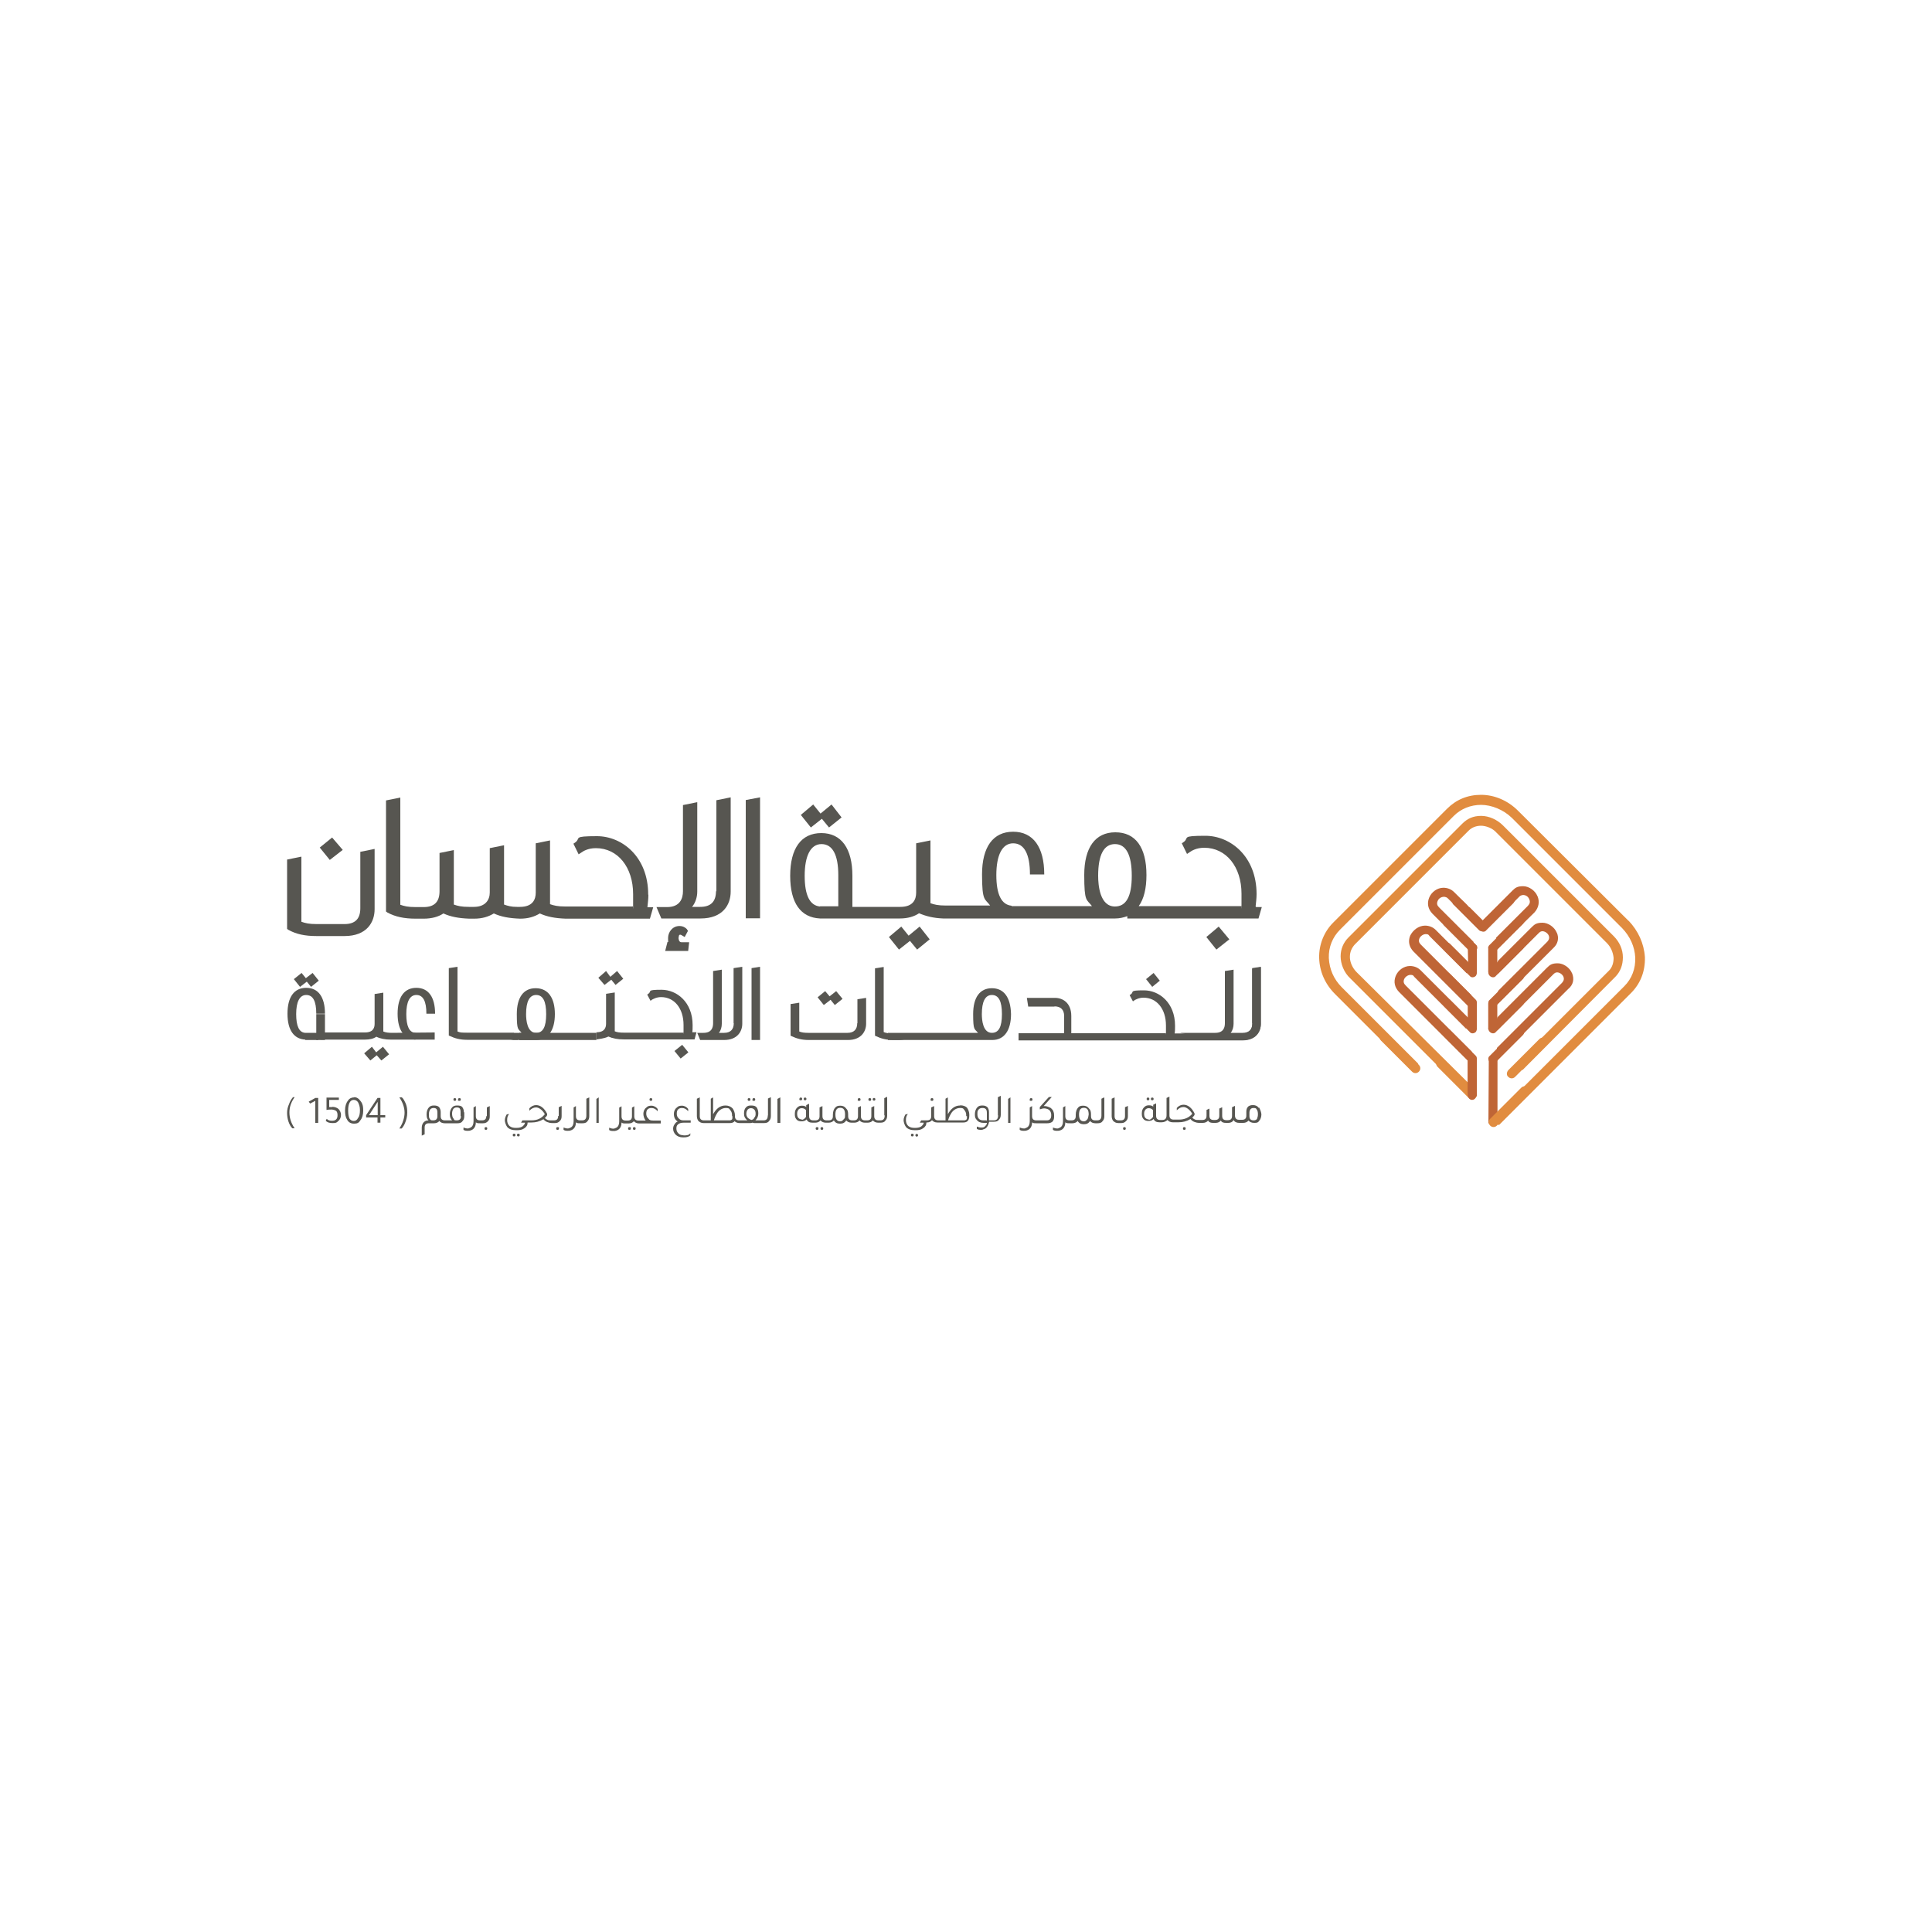 <?xml version="1.0" encoding="UTF-8"?>
<svg xmlns="http://www.w3.org/2000/svg" version="1.1" viewBox="0 0 1000 1000">
  <defs>
    <style>
      .cls-1 {
        fill: #575651;
      }

      .cls-1, .cls-2, .cls-3 {
        stroke-width: 0px;
      }

      .cls-2 {
        fill: #e18c3f;
      }

      .cls-3 {
        fill: #bf6536;
      }
    </style>
  </defs>
  <!-- Generator: Adobe Illustrator 28.6.0, SVG Export Plug-In . SVG Version: 1.0.2 Build 62)  -->
  <g>
    <g id="Layer_2">
      <g>
        <g>
          <g>
            <path class="cls-1" d="M335.5,463c0-19.6-13.6-30.2-26.5-30.2s-8.2,1-11.2,3.2l-1,.7,2.7,5.5,1.5-1c.7-.5,3.2-2.2,7.4-2.2,11.4,0,19.3,9.9,19.3,23.8s0,4.5-.2,6.4h-34.9c-4,0-5.9-.5-7.9-1.2v-33l-7.4,1.5v25.5c0,3.5-1.5,7.4-8.2,7.4h-1.5c-3,0-4.7-.5-6.7-1.2v-30.7l-7.4,1.5v23c0,3.7-2.2,7.4-8.2,7.4h-2.5c-4,0-5.9-.5-7.9-1.2v-28.2l-7.4,1.5v19.8c0,5.5-2.7,8.2-8.2,8.2h-4.2c-4,0-5.9-.5-7.9-1.2v-55.5l-7.4,1.5v57.5l.7.5c4,2.2,8.7,3.2,14.6,3.2h4.2c4.2,0,7.7-1,10.2-2.7,3.7,1.7,7.9,2.5,13.4,2.7h2.5c4.2,0,7.4-1,10.2-2.7,3.7,1.7,7.9,2.5,13.6,2.7,4.2,0,7.4-1,10.2-2.7,3.7,1.7,7.9,2.5,13.4,2.7h43.6l1.7-5.9h-3c.2-2.2.5-4.2.5-6.4Z"/>
            <path class="cls-1" d="M186.5,470.1c0,5.5-2.7,8.2-8.2,8.2h-14.4c-4,0-5.9-.5-7.9-1.2v-33.7l-7.4,1.5v35.9l.7.5c4,2.2,8.4,3.2,14.6,3.2h14.4c11.6,0,15.6-7.2,15.6-13.9v-31.2l-7.4,1.5s0,29.2,0,29.2Z"/>
            <polygon class="cls-1" points="177.4 439.9 171.9 433.5 165.5 438.7 170.7 445.1 177.4 439.9"/>
            <path class="cls-1" d="M370.6,461.2c0,5.5-2.7,8.2-8.2,8.2h-4.2c1.7-2,2.7-5,2.7-7.9v-46.3l-7.4,1.5v44.6c0,3.7-1.5,8.2-8.2,8.2h-5.5l2.5,5.9h20.3c11.6,0,15.6-7.2,15.6-13.9v-48.8l-7.4,1.5v47.1h-.2Z"/>
            <path class="cls-1" d="M351.3,485.3c0-1,.2-1.5.7-1.5s.7.2,1.2.5l1.2.7,1.7-3.2-.7-1c-.5-.5-1.7-1.5-3.7-1.5-3.7,0-5.9,3.2-5.9,6.2s0,1.2.2,2h-.5l-1.2,4.7h11.9l.5-4.5h-4c-1.5,0-1.5-2.2-1.5-2.5Z"/>
            <polygon class="cls-1" points="386 475.3 393.4 475.3 393.4 412.7 386 414.1 386 475.3"/>
            <g>
              <path class="cls-1" d="M649.9,469.2c.2-2,.5-4.2.5-6.4,0-19.6-13.6-30.2-26.5-30.2s-8.2,1-11.2,3.2l-1,.7,2.7,5.5,1.5-1c.7-.5,3.2-2.2,7.4-2.2,11.4,0,19.3,9.9,19.3,23.8s0,4.5-.2,6.4h-53c2.7-3.7,4-9.2,4-16.1,0-14.4-5.7-22.1-16.1-22.1s-16.1,7.9-16.1,22.1,1.2,12.4,4,16.1h-41.6v-.2c-5.2-.5-7.9-5.7-7.9-15.9s3-16.4,8.7-16.4,8.7,5.5,8.7,16.1h7.4c0-14.1-5.7-22.1-16.1-22.1s-16.1,7.9-16.1,22.1,1.5,12.4,4.2,16.1h-23c-4,0-5.9-.5-7.9-1.2v-32.5l-7.4,1.5v25.5c0,3.5-1.5,7.4-8.2,7.4h-24.8v-16.1c0-14.1-5.7-22.1-16.1-22.1s-16.1,7.9-16.1,22.1,5.5,21.6,15.4,22.1h41.4c4,0,7.4-1,9.9-2.7,3.5,1.5,7.4,2.5,12.4,2.7h89.2c2.2,0,4.2-.5,6.2-1.2v1.2h67.9l1.7-5.9h-3v-.2ZM424.4,469.2c-5.2-.5-7.9-5.7-7.9-15.9s3-16.4,8.7-16.4,8.7,5.5,8.7,16.1h0v16.1h-9.4ZM577.1,469.2c-7.9,0-8.7-11.2-8.7-15.9,0-10.9,3-16.4,8.7-16.4s8.7,5.5,8.7,16.4-3,15.9-8.7,15.9Z"/>
              <polygon class="cls-1" points="624.4 485 629.6 491.5 636.3 486.2 630.8 479.6 624.4 485"/>
              <polygon class="cls-1" points="470.3 484.3 466.5 479.6 460.1 485 465.3 491.5 471 487 474.7 491.5 481.2 486.2 476 479.6 470.3 484.3"/>
              <polygon class="cls-1" points="425.4 423.8 429.1 428.3 435.6 423.1 430.4 416.4 424.7 421.1 420.9 416.4 414.5 421.8 419.7 428.3 425.4 423.8"/>
            </g>
            <g>
              <path class="cls-1" d="M513.4,511.5c-6.2,0-9.7,4.7-9.7,13.4s.7,7.4,2.5,9.7h-46.6v3.7h54c6.2,0,9.7-5,9.7-13.4-.2-8.7-3.7-13.4-9.9-13.4ZM513.4,534.6c-4.7,0-5.2-6.7-5.2-9.7,0-6.4,1.7-9.9,5.2-9.9s5.2,3.2,5.2,9.9-1.7,9.7-5.2,9.7Z"/>
              <path class="cls-1" d="M277.2,511.5c-6.2,0-9.7,4.7-9.7,13.4s.7,7.4,2.5,9.7h-31.7c.5.5,1,.7,1.5,1.2,1.2,1,24.5,1.7,25.8,2.5h11.9c6.2,0,9.7-5,9.7-13.4s-3.5-13.4-9.9-13.4ZM277.5,534.6c-4.7,0-5.2-6.7-5.2-9.7,0-6.4,1.7-9.9,5.2-9.9s5.2,3.2,5.2,9.9-1.7,9.7-5.2,9.7Z"/>
              <path class="cls-1" d="M464.3,536.1c-1,0-1.7-.5-2-1.2h-.2c-2.2,0-3.5-.2-4.7-.7v-33.7l-4.5.7v34.9l.5.2c2.5,1.2,5.2,2,8.9,2h2.7c1.5,0,2.7-.2,4-.5v-1.7h-4.7Z"/>
              <path class="cls-1" d="M443.7,529.6c0,3.2-1.7,5-5,5h-20.3c-2.2,0-3.5-.2-4.7-.7v-14.9l-4.5.7v16.4l.5.2c2.5,1.2,5.2,2,8.9,2h20.3c6.9,0,9.4-4.5,9.4-8.4v-13.4l-4.5.7v12.4h-.2Z"/>
              <path class="cls-1" d="M545.8,520.9c3.2,0,5,1.7,5,5v8.7c0,1,0,1.7-.2,2.5h3.7c0-.7,0-1.5.2-2.5v-8.7c0-6.9-4.5-9.4-8.4-9.4h-14.6l.7,4.5h13.6Z"/>
              <polygon class="cls-1" points="600.3 507.6 597.1 503.6 593.2 506.8 596.4 510.8 600.3 507.6"/>
              <polygon class="cls-1" points="356.3 544.7 353.1 540.8 349.1 544 352.3 547.9 356.3 544.7"/>
              <path class="cls-1" d="M648.2,529.6c0,3.2-1.7,5-5,5h-6.2c1-1.2,1.5-3,1.5-4.7v-28l-4.5.7v27c0,2.2-.7,5-5,5h-18.3l16.6,3.7h15.9c6.9,0,9.4-4.5,9.4-8.4v-29.5l-4.5.7v28.5Z"/>
              <path class="cls-1" d="M265.8,534.6h-24.3c-2.2,0-3.5-.2-4.7-.7v-33.5l-4.5.7v34.9l.5.2c2.5,1.2,5.2,2,8.9,2h26.3v-2.7c-1.2,0-1.7-.5-2.2-1Z"/>
              <path class="cls-1" d="M358.3,534.6c.2-1.2.2-2.5.2-4,0-11.9-8.2-18.3-16.1-18.3s-5,.7-6.7,2l-.7.5,1.7,3.2,1-.7c.5-.2,2-1.2,4.5-1.2,6.9,0,11.6,5.9,11.6,14.4s0,2.7-.2,4h-30.7c-2.2,0-3.5-.2-4.7-.7v-20.1l-4.5.7v15.4c0,2-.7,4.5-5,4.5v3.7s4.5-.5,6.2-1.5c2.2,1,4.7,1.5,8.2,1.5h36.4l1-3.7h-2.2v.5Z"/>
              <path class="cls-1" d="M379.8,529.6c0,3.2-1.7,5-5,5h-2.7c1-1.2,1.5-3,1.5-4.7v-28l-4.5.7v27c0,2.2-.7,5-5,5h-3.2l1.5,3.7h12.4c6.9,0,9.4-4.5,9.4-8.4v-29.5l-4.5.7s0,28.5,0,28.5Z"/>
              <polygon class="cls-1" points="389 538.3 393.4 538.3 393.4 500.4 389 501.1 389 538.3"/>
              <path class="cls-1" d="M648.2,501.4v28.5c0,3.2-1.7,5-5,5h-35.2c.2-1.2.2-2.5.2-4,0-11.9-8.2-18.3-16.1-18.3s-5,.7-6.7,2l-.7.5,1.7,3.2,1-.7c.5-.2,2-1.2,4.5-1.2,6.9,0,11.6,5.9,11.6,14.4s0,2.7-.2,4h-76.1v3.7h116c6.9,0,9.4-4.5,9.4-8.4v-29.5l-4.5,1Z"/>
              <polygon class="cls-1" points="429.4 515.7 427.1 513 423.2 516.2 426.4 520.2 429.9 517.5 432.1 520.2 436.1 517 432.8 513 429.4 515.7"/>
              <polygon class="cls-1" points="315.9 505.6 313.7 502.6 309.7 506.1 312.9 509.8 316.4 507.1 318.6 509.8 322.6 506.6 319.4 502.6 315.9 505.6"/>
              <polygon class="cls-1" points="194.7 544.7 192.5 541.8 188.5 545.2 191.7 548.9 195 546.2 197.4 548.9 201.4 545.7 198.2 541.8 194.7 544.7"/>
              <path class="cls-1" d="M158,534.6c-3.2-.2-4.7-3.5-4.7-9.7s1.7-9.9,5.2-9.9,5.2,3.2,5.2,9.7h4.5c0-8.7-3.5-13.4-9.7-13.4s-9.7,4.7-9.7,13.4,3.5,13.1,9.2,13.4c0,0,0-3.5,0-3.5Z"/>
              <path class="cls-1" d="M215,534.6c-3.2-.2-4.7-3.5-4.7-9.7s1.7-9.9,5.2-9.9,5.2,3.2,5.2,9.7h4.5c0-8.7-3.5-13.4-9.7-13.4s-9.7,4.7-9.7,13.4,3.5,13.1,9.2,13.4c0,0,0-3.5,0-3.5Z"/>
              <path class="cls-1" d="M203.1,534.6c-2.2,0-3.5-.2-4.7-.7v-20.1l-4.5.7v15.4c0,2-.7,4.5-5,4.5h-23v3.7h23c2.5,0,4.5-.5,5.9-1.5,2,1,4.5,1.5,7.4,1.5h22.8v-3.7l-22.1.2Z"/>
              <polygon class="cls-1" points="158.3 506.3 156.1 503.6 152.1 506.8 155.3 510.8 158.8 508.1 161 510.8 165 507.6 161.8 503.6 158.3 506.3"/>
              <rect class="cls-1" x="163.7" y="524.9" width="4.5" height="13.4"/>
              <rect class="cls-1" x="158" y="534.6" width="6.7" height="3.7"/>
              <rect class="cls-1" x="268.8" y="534.6" width="39.9" height="3.7"/>
            </g>
          </g>
          <g>
            <g>
              <path class="cls-2" d="M835.2,484.5l-57.2-57.2c-3-3-7.2-5-11.4-5s-7.2,1.5-9.7,4l-59,59c-2.5,2.5-4,5.9-4,9.7s1.7,8.4,5,11.4l61.5,61.5,3.5-3.5-61.7-61.2c-2.2-2.2-3.5-5.2-3.5-7.9s1-4.7,2.5-6.4l59-59c1.7-1.7,4-2.5,6.4-2.5s5.9,1.2,7.9,3.5l57.2,57.2c2,2,3.2,4.7,3.5,7.7,0,2.5-.7,5-2.5,6.7l-44.8,44.8v6.7l48.1-48.3c2.7-2.7,4-6.2,4-10.2s-1.7-7.9-4.7-10.9Z"/>
              <path class="cls-2" d="M842.9,476.6l-57.2-57c-5.2-5.2-12.1-8.2-19.1-8.2s-12.9,2.5-17.6,7.2l-59,59c-4.7,4.7-7.4,11.4-7.2,18.3s3,13.4,8.2,18.6l39.6,39.6,3.5-3.5-39.6-39.6c-4.2-4.2-6.4-9.4-6.7-15.1-.2-5.7,2-10.9,5.7-14.6l59-59c3.7-3.7,8.7-5.7,14.1-5.7s11.6,2.5,15.9,6.7l57.2,57.2c4,4.2,6.4,9.4,6.7,15.1.2,5.7-1.7,10.9-5.7,14.9l-68.4,68.4,3.5,3.5,68.4-68.4c5-5,7.4-11.4,7.2-18.6-.5-7.2-3.5-13.6-8.4-18.8Z"/>
            </g>
            <path class="cls-2" d="M744.1,548.7c-1,1-1,2.5,0,3.5l16.1,16.1c1,1,2.5,1,3.5,0h0c1-1,1-2.5,0-3.5l-16.1-16.1c-1-1-2.5-1-3.5,0h0Z"/>
            <g>
              <path class="cls-3" d="M759.9,498.1l4.5,5.7v-13.4l-4.7-1.2.2,8.9h0Z"/>
              <path class="cls-3" d="M764.4,532.3v-13.4l-4.7-3.2v11.6c1.7,1.7,3.2,3.5,4.7,5Z"/>
              <path class="cls-3" d="M764.4,567.5v-19.3c-1.5-1.5-3.2-1.2-4.7-3v20.8"/>
              <path class="cls-3" d="M775,503.3v-14.9c-.7.2-1.2.5-2.2.5l-2.5,1.2v13.1c1.5-1,3.2,1.2,4.7,0Z"/>
              <path class="cls-3" d="M775,530.4v-14.1c-1.5,1.2-3,1.7-4.7,3v13.4c1.7-1.2,3.2-1.2,4.7-2.2Z"/>
              <path class="cls-3" d="M770.6,547.9h0l-.2,33.5,4.7.7v-37.7c-1.5,1.2-3,2.5-4.5,3.5Z"/>
            </g>
            <path class="cls-3" d="M813.7,503.8c-1.2-3-4.5-5.2-7.4-5.2s-4,.7-5.5,2.2l-25.8,25.8v6.7l29-29c.7-.7,1.2-1,2-1,1.2,0,2.7,1,3.2,2.2.5,1.2.2,2.2-.7,3.2l-33.7,33.7v6.4c.2-.2.5-.2.5-.5l36.4-36.4c2.7-2.2,3.2-5.2,2-8.2Z"/>
            <path class="cls-3" d="M805.8,482.8c-1.2-3-4.5-5.2-7.4-5.2s-4,.7-5.5,2.2l-17.6,17.6v6.7l21.1-21.1c.7-.7,1.2-1,2-1,1.2,0,2.7,1,3.2,2.2.5,1.2.2,2.2-.7,3.2l-25.5,25.5v6.4c.2-.2.5-.2.5-.5l28.2-28.2c2.2-2,3-5,1.7-7.9Z"/>
            <path class="cls-3" d="M761.7,544.2l-34.2-34.2c-1-1-1.2-2-.7-3.2s2-2.2,3.2-2.2,1.5.2,2,1l26.8,26.8,3-3.7-26.5-26.5c-1.5-1.5-3.5-2.2-5.5-2.2-3.2,0-6.2,2.2-7.4,5.2-1.2,3-.5,5.9,1.7,8.2l35.7,35.7c.5.5,1.2,1,2,1.5v-6.2Z"/>
            <path class="cls-3" d="M761.7,515.2l-26.3-26.3c-1-1-1.2-2-.7-3.2s2-2.2,3.2-2.2,1.5.2,2,1l19.3,19.3,2.2-4.2-18.3-18.3c-1.5-1.5-3.5-2.2-5.5-2.2-3.2,0-6.2,2.2-7.7,5.2-1.2,3-.5,5.9,1.7,8.2l27.8,27.8c.5.5,1.2,1,2,1.5v-6.4h.2Z"/>
            <path class="cls-3" d="M795.8,463.9c-1.2-3-4.5-5.2-7.4-5.2s-4,.7-5.5,2.2l-9.4,9.4-.2.2-.7.7h0c-1.2,1.2-2.7,2.7-7.4,7.4,1.7-.5,3.7.2,5,1.5v.2c3.2-3.2,4.5-4.5,5.7-5.9.2,0,.5-.2.7-.5h0l.2-.2.2-.2,9.4-9.4c1.7-1.7,4.5-.7,5.2,1.5.5,1.2.2,2.2-.7,3.2-7.9,7.9-8.9,8.9-9.7,9.7l-.7.7c-.2.2-.5.5-.7.7l-5.5,5.5c.5.7.7,1.5.7,2.7v3.2l8.9-8.9h0c2-2,5.2-5,10.4-10.2,2.2-2.5,2.7-5.5,1.5-8.4Z"/>
            <path class="cls-3" d="M756,480.8l-11.2-11.2c-1-1-1.2-2-.7-3.2.7-2,3.5-3,5.2-1.5l9.2,9.2h0l.7.7h.2c1.5,1.5,1.7,2,5.5,5.7.5-2,4-.7,5.7-1-5.9-5.9-8.2-8.2-8.9-8.9h0l-1-1h-.2c-1.7-2-2.5-2.5-7.9-7.9-1.5-1.5-3.5-2.2-5.5-2.2-3.2,0-6.2,2.2-7.4,5.2s-.5,5.9,1.7,8.2l11.9,11.9h0l8.4,8.4v-3.2c0-1.2.5-2,1-2.5l-5.9-5.9c-.2-.2-.5-.5-.7-.7Z"/>
            <path class="cls-3" d="M771.1,492.2c1,1,2.5,1,3.2,0l13.9-13.9c1-1,1-2.5,0-3.2h0c-1-1-2.5-1-3.2,0l-13.9,13.9c-1,.7-1,2.2,0,3.2h0Z"/>
            <path class="cls-3" d="M771.1,505.1c1,1,2.5,1,3.2,0l13.9-13.9c1-1,1-2.5,0-3.2h0c-1-1-2.5-1-3.2,0l-13.9,13.9c-1,.7-1,2.2,0,3.2h0Z"/>
            <path class="cls-3" d="M771.1,520.7c1,1,2.5,1,3.2,0l13.9-13.9c1-1,1-2.5,0-3.2h0c-1-1-2.5-1-3.2,0l-13.9,13.9c-1,.7-1,2.2,0,3.2h0Z"/>
            <path class="cls-3" d="M771.1,534.1c1,1,2.5,1,3.2,0l13.9-13.9c1-1,1-2.5,0-3.2h0c-1-1-2.5-1-3.2,0l-13.9,13.9c-1,.7-1,2.2,0,3.2h0Z"/>
            <path class="cls-3" d="M771.1,549.7c1,1,2.5,1,3.2,0l13.9-13.9c1-1,1-2.5,0-3.2h0c-1-1-2.5-1-3.2,0l-13.9,13.9c-1,.7-1,2.2,0,3.2h0Z"/>
            <path class="cls-3" d="M763.9,492.2c-1,1-2.5,1-3.2,0l-13.1-13.1c-1-1-1-2.5,0-3.2h0c1-1,2.5-1,3.2,0l13.1,13.1c.7.7.7,2.2,0,3.2h0Z"/>
            <path class="cls-3" d="M763.9,505.1c-1,1-2.5,1-3.2,0l-13.1-13.1c-1-1-1-2.5,0-3.2h0c1-1,2.5-1,3.2,0l13.1,13.1c.7.7.7,2.2,0,3.2h0Z"/>
            <path class="cls-3" d="M763.9,520.7c-1,1-2.5,1-3.2,0l-13.1-13.1c-1-1-1-2.5,0-3.2h0c1-1,2.5-1,3.2,0l13.1,13.1c.7.7.7,2.2,0,3.2h0Z"/>
            <path class="cls-3" d="M763.9,534.1c-1,1-2.5,1-3.2,0l-13.1-13.1c-1-1-1-2.5,0-3.2h0c1-1,2.5-1,3.2,0l13.1,13.1c.7.7.7,2.2,0,3.2h0Z"/>
            <path class="cls-3" d="M763.9,549.7c-1,1-2.5,1-3.2,0l-13.1-13.1c-1-1-1-2.5,0-3.2h0c1-1,2.5-1,3.2,0l13.1,13.1c.7.7.7,2.2,0,3.2h0Z"/>
            <path class="cls-3" d="M766.1,481.5c1,1,2.5,1,3.2,0l13.9-13.9c1-1,1-2.5,0-3.2h0c-1-1-.5-3-1.2-2l-15.6,15.6c-1.2,1-1.2,2.5-.2,3.5h0Z"/>
            <path class="cls-3" d="M768.8,481.5c1-1,1-2.5,0-3.2l-13.1-13.1c-1-1-2.5-1-3.2,0h0c-1,1-1,2.5,0,3.2l13.1,13.1c.7.7,2.2.7,3.2,0h0Z"/>
            <path class="cls-3" d="M763.9,492.2c1-1,1-2.5,0-3.2l-13.1-13.1c-1-1-2.5-1-3.2,0h0c-1,1-1,2.5,0,3.2l13.1,13.1c.7.7,2.2.7,3.2,0h0Z"/>
            <path class="cls-2" d="M771.3,582.6c1,1,2.5,1,3.5,0l16.1-16.1c1-1,1-2.5,0-3.5h0c-1-1-2.5-1-3.5,0l-16.1,16.1c-1,1-1,2.5,0,3.5h0Z"/>
            <path class="cls-2" d="M780.7,557.4c1,1,2.5,1,3.5,0l16.1-16.1c1-1,1-2.5,0-3.5h0c-1-1-2.5-1-3.5,0l-16.1,16.1c-1,1.2-1,2.7,0,3.5h0Z"/>
            <path class="cls-2" d="M714.8,535.1c-1,1-1,2.5,0,3.5l16.1,16.1c1,1,2.5,1,3.5,0h0c1-1,1-2.5,0-3.5l-16.1-16.1c-1-1-2.5-1-3.5,0h0Z"/>
            <path class="cls-3" d="M759.7,549.2v17.6c0,1.2,1,2.5,2.2,2.5s2.2-1,2.2-2.5v-17.6h-4.5Z"/>
          </g>
        </g>
        <g>
          <path class="cls-1" d="M151.6,568c-.7.7-1.5,2-2,3.5-.7,1.5-1,3-1,4.5s.2,3,.7,4.5c.5,1.5,1.2,2.7,2,3.5h1.2c-1.7-2.5-2.7-5.2-2.7-8.2s1-5.5,2.7-7.9h-1v.2Z"/>
          <polygon class="cls-1" points="159.8 570.2 160.5 571.2 163.2 569.8 163.2 581.2 164.7 581.2 164.7 568.3 163.2 568.3 159.8 570.2"/>
          <path class="cls-1" d="M171.9,573h-1.5v-3.7h5v-1.2h-6.4v6.4c1-.2,1.7-.2,2.5-.2s1.7.2,2.5.7c.5.5.7,1.2.7,2.2s-.2,1.7-.7,2.2c-.5.5-1.2.7-2.2.7s-2-.2-2.7-1l-.5,1c1,1,2.2,1.2,3.7,1.2s2-.2,2.7-1c1-.7,1.5-2,1.5-3.2s-.5-2.2-1.2-3c-.7-.7-2-1.2-3.2-1.2Z"/>
          <path class="cls-1" d="M183.3,568c-1.2,0-2.5.5-3.2,1.7-1,1.2-1.5,3-1.5,5s.2,3.5,1,4.7c.7,1.5,2,2.2,3.7,2.2s2.5-.5,3.2-1.7c1-1.2,1.5-3,1.5-5s-.2-3.2-1-4.5c-1.2-1.7-2.2-2.5-3.7-2.5ZM185.3,578.7c-.5,1-1.2,1.5-2.2,1.5s-1.7-.5-2.2-1.2c-.5-1-.7-2.5-.7-4.2s.2-3,.7-4,1.2-1.5,2.2-1.5,1.7.5,2.2,1.2c.5,1,1,2.2,1,4s-.2,3.2-1,4.2Z"/>
          <path class="cls-1" d="M196.9,568.3h-1.5l-5.9,8.9v1.2h5.9v2.7h1.5v-2.7h2.5v-1.2h-2.5v-8.9ZM195.5,577.2h-4.5l4.5-6.9v6.9Z"/>
          <path class="cls-1" d="M207.9,568h-1.2c1.7,2.5,2.7,5.2,2.7,7.9s-1,5.7-2.7,8.2h1.2c.5-.5,1.2-1.5,1.7-2.7.7-1.7,1.2-3.5,1.2-5.5s-.2-3-.7-4.5c-.7-1.5-1.2-2.7-2.2-3.5Z"/>
          <path class="cls-1" d="M240.1,575.7c0-1-.2-1.7-.7-2.5s-1.5-1-2.7-1-2,.2-2.7,1-1.2,2-1.2,3.5.5,2.5,1.2,3.2h-3.7c-1.5,0-2.2-.7-2.2-2.2v-2c0-1-.2-1.7-.7-2.5-.5-.7-1.5-1-2.7-1s-2,.2-2.7,1c-.7.7-1.2,2-1.2,3.5s.2,2.5,1,3.2c-1,0-1.7.2-2.5,1-.5.5-1,1.5-1,2.7v4.2l1.5-.7v-3.5c0-1.5.7-2.2,2.2-2.2h2.7c1.2,0,2.2-.5,2.7-1.2.5.7,1.5,1.2,2.7,1.2h6.7c1,0,2-.2,2.5-1,.7-.7,1-1.5,1-2.7v-2ZM226.4,577.7c0,1.5-.7,2.2-2.2,2.2s-1.2-.2-1.7-.7-.5-1.5-.5-2.5.2-1.7.7-2.5c.5-.5,1-.7,1.7-.7,1.5,0,2,.7,2,2.5,0,0,0,1.7,0,1.7ZM238.6,577.7c0,1.5-.7,2.2-2.2,2.2s-1.2-.2-1.7-1c-.5-.5-.7-1.5-.7-2.5s.2-1.7.7-2.5c.5-.5,1-.7,1.7-.7,1.5,0,2,.7,2,2.5v2h.2Z"/>
          <path class="cls-1" d="M237.8,569.8c.5,0,.7-.2.7-.7s-.2-.7-.7-.7-.7.2-.7.7c-.2.5,0,.7.7.7Z"/>
          <path class="cls-1" d="M235.4,569.8c.5,0,.7-.2.7-.7s-.2-.7-.7-.7-.7.2-.7.7.2.7.7.7Z"/>
          <path class="cls-1" d="M251.7,577.7c0,1.5-.7,2.2-2.2,2.2h-1c-1.5,0-2.2-.7-2.2-2.2v-5.2h0l-1.2.7v7.2c0,1.5-.5,2.7-1.5,3.2-.5.2-1,.5-1.5.5-.7,0-1.5-.2-2.2-.5v1.2c.7.5,1.5.5,2.2.5s1,0,1.5-.2c1.7-.5,2.7-2,2.7-4.2.5.5,1.2.5,2.2.5h1.5c1,0,1.7-.2,2.5-1s1-1.5,1-2.7v-5.2l-1.5.7v4.5h-.2Z"/>
          <path class="cls-1" d="M251.5,583.4c-.5,0-.7.2-.7.7s.2.7.7.7.7-.2.7-.7-.2-.7-.7-.7Z"/>
          <path class="cls-1" d="M268.3,586.8c-.5,0-.7.2-.7.7s.2.7.7.7.7-.2.7-.7-.2-.7-.7-.7Z"/>
          <path class="cls-1" d="M266.1,586.8c-.5,0-.7.2-.7.7s.2.7.7.7.7-.2.7-.7-.2-.7-.7-.7Z"/>
          <path class="cls-1" d="M288.9,577.7c0,1.5-.7,2.2-2.2,2.2h-1c-1,0-1.7,0-2.2-.2s-1-.5-1.5-1c.5-.5,1-1,1.2-1.5v-.7c-1.5-3-3.5-4.5-5.7-4.5h0c-1.2,0-2.5.5-3.5,1.7v1.2c1.2-1.2,2.2-1.7,3.5-1.7s3.2,1.2,4.5,3.5c-1.7,2.2-4,3.2-6.9,3.2h-4.7l-.7,1.2h2c0,.7-.5,1.2-1,1.7-.7.7-2,1-3.5,1s-2.5-.2-3.5-1c-.7-.7-1.2-1.7-1.2-3s.2-2.2,1-3.2l-1.2.2c-.5.7-1,2-1,3s.5,2.5,1.2,3.5c1,1.2,2.7,1.7,4.7,1.7s3-.2,4.2-1,1.7-1.7,1.7-3h2c2.2,0,4.2-.5,6.2-1.7.5.7,1.2,1.2,2,1.5s1.5.5,2.7.5h1.2c1,0,1.7-.2,2.5-1s1-1.5,1-2.7v-5.2l-1.5.7v4.5h-.2Z"/>
          <path class="cls-1" d="M288.6,583.4c-.5,0-.7.2-.7.7s.2.7.7.7.7-.2.7-.7c.2-.5,0-.7-.7-.7Z"/>
          <path class="cls-1" d="M303.5,577.4c0,1.7-.7,2.5-2.2,2.5h-1c-1.5,0-2.2-.7-2.2-2.2v-5.2h0l-1.2.7v7.2c0,1.5-.5,2.7-1.5,3.2-.5.2-1,.5-1.5.5-.7,0-1.5-.2-2.2-.5v1.2c.7.5,1.5.5,2.2.5s1,0,1.5-.2c1.7-.5,2.7-2,2.7-4.2.5.5,1.2.5,2.2.5h1.2c1,0,2-.2,2.5-1,.7-.7,1-1.5,1-2.7v-9.7l-1.5.7s0,8.7,0,8.7Z"/>
          <polygon class="cls-1" points="308.7 581.2 309.9 581.2 309.9 568 308.7 568.8 308.7 581.2"/>
          <path class="cls-1" d="M328.3,583.4c-.5,0-.7.2-.7.7s.2.7.7.7.7-.2.7-.7-.2-.7-.7-.7Z"/>
          <path class="cls-1" d="M325.8,583.4c-.5,0-.7.2-.7.7s.2.7.7.7.7-.2.7-.7c.2-.5,0-.7-.7-.7Z"/>
          <path class="cls-1" d="M336.9,569.8c.5,0,.7-.2.7-.7s-.2-.7-.7-.7-.7.2-.7.7.2.7.7.7Z"/>
          <path class="cls-1" d="M335.5,578.9c-.7-.7-1-1.5-1-2.5s.2-1.7.7-2.2,1.2-.7,2-.7h0c1.2,0,2.2.5,3.2,1.7v-1.2c-.7-1-2-1.7-3.2-1.7s-2,.2-2.7,1c-1,.7-1.5,2-1.5,3.2s.5,2.7,1.2,3.5h-3.7c-1.5,0-2.2-.7-2.2-2.2v-5.2l-1.2.7v4.5c0,1.5-.7,2.2-2.2,2.2h-1c-1.5,0-2.2-.7-2.2-2.2v-5.2h0l-1.2.7v7.2c0,1.5-.5,2.7-1.5,3.2-.5.2-1,.5-1.5.5-.7,0-1.5-.2-2.2-.5v1.2c.7.5,1.5.5,2.2.5s1,0,1.5-.2c1.7-.5,2.7-2,2.7-4.2.5.5,1.2.5,2.2.5h1.5c1.2,0,2.2-.5,2.7-1.2.5.7,1.5,1.2,2.7,1.2h11.2v-1.5h-3.7c-1.5,0-2.2-.2-2.7-1Z"/>
          <path class="cls-1" d="M353.8,587.6c-1,0-2-.2-2.7-1-.7-.7-1-1.5-1-2.5s.2-1.5.7-2c.7-.7,1.7-1,3-1h3.7v-1.2h-3.7c-1,0-1.7-.2-2.5-1s-1-1.5-1-2.5.2-1.7.7-2.2,1.2-.7,2-.7c1.2,0,2.2.5,3.2,1.7v-1.2c-.7-1-2-1.7-3.2-1.7s-2,.2-2.7,1c-1,.7-1.5,2-1.5,3.2,0,2,.7,3.2,2,4-.7.2-1.2.7-1.7,1.5-.5.7-.7,1.5-.7,2.2,0,1.2.5,2.2,1.2,3,1,1,2.2,1.5,4,1.5s2.7-.2,3.7-1v-1.2c-.5,1-1.7,1.2-3.5,1.2h0Z"/>
          <path class="cls-1" d="M390.2,569.8c.5,0,.7-.2.7-.7s-.2-.7-.7-.7-.7.2-.7.7c-.2.5,0,.7.7.7Z"/>
          <path class="cls-1" d="M387.7,569.8c.5,0,.7-.2.7-.7s-.2-.7-.7-.7-.7.2-.7.7.2.7.7.7Z"/>
          <path class="cls-1" d="M397.4,577.4c0,1.7-.7,2.5-2.2,2.5h-4.2c1-1,1.5-2.2,1.5-3.5s-.2-2-.7-3c-.7-1-1.7-1.2-3-1.2s-2,.2-2.7,1c-.7.7-1,1.7-1,3.2s.5,2.5,1.7,3.5h-4.2c-1.5,0-2.2-.7-2.2-2.2v-.5c0-1.2-.5-2.5-1.2-3.5-1-1-2.2-1.5-3.7-1.5-2.7,0-4.7,1.5-6.4,4.5v-8.7l-1.2.7v11.2h-3.5c-1.5,0-2.2-.7-2.2-2.2v-9.7l-1.5.7v8.9c0,1,.2,1.7.7,2.5.7.7,1.5,1.2,2.7,1.2h13.6c1,0,2-.2,2.5-1,.7.7,1.5,1,2.7,1h5.2c.5,0,1,0,1.2-.2.5,0,.7.2,1.2.2h5c1,0,2-.2,2.5-1,.7-.7,1-1.5,1-2.7v-9.7l-1.5.7v8.7h0ZM379.1,577.7c0,.7,0,1.5-.2,1.7s-.7.5-1.2.5h-8.2c.5-1.7,1.2-3,2-4.2,1.2-1.5,2.7-2.2,4.2-2.2s1.7.2,2.2,1c.7.7,1,1.7,1,2.7v.5h.2ZM389,579.7h0c-.7-.2-1.5-.7-2-1.2-.5-.7-.7-1.2-.7-2s.2-1.5.7-2.2c.5-.5,1-.7,1.7-.7s1.2.2,1.7.7c.5.5.7,1.2.7,2.2s-.2,1.5-.7,2c-.2.7-.7,1-1.5,1.2Z"/>
          <polygon class="cls-1" points="402.4 581.2 403.9 581.2 403.9 568 402.4 568.8 402.4 581.2"/>
          <path class="cls-1" d="M416.7,569.5c.5,0,.7-.2.7-.7s-.2-.7-.7-.7-.7.2-.7.7c0,.5.2.7.7.7Z"/>
          <path class="cls-1" d="M414.5,569.5c.5,0,.7-.2.7-.7s-.2-.7-.7-.7-.7.2-.7.7c-.2.5,0,.7.7.7Z"/>
          <path class="cls-1" d="M425.4,583.4c-.5,0-.7.2-.7.7s.2.7.7.7.7-.2.7-.7-.2-.7-.7-.7Z"/>
          <path class="cls-1" d="M422.9,583.4c-.5,0-.7.2-.7.7s.2.7.7.7.7-.2.7-.7c.2-.5-.2-.7-.7-.7Z"/>
          <path class="cls-1" d="M444.7,569.8c.5,0,.7-.2.7-.7s-.2-.7-.7-.7-.7.2-.7.7c-.2.5,0,.7.7.7Z"/>
          <circle class="cls-1" cx="452.4" cy="569" r=".7"/>
          <path class="cls-1" d="M450.2,569.8c.5,0,.7-.2.7-.7s-.2-.7-.7-.7-.7.2-.7.7c0,.5.2.7.7.7Z"/>
          <path class="cls-1" d="M457.9,577.4c0,1.7-.7,2.5-2.2,2.5h-1c-1.5,0-2.2-.7-2.2-2.2v-5.2l-1.5.7v4.5c0,1.5-.7,2.2-2.2,2.2h-1c-1.5,0-2.2-.7-2.2-2.2v-5.2l-1.5.7v4.5c0,1.5-.7,2.2-2.2,2.2h-.7c-1.5,0-2.2-.7-2.2-2.2v-.7c0-1.5-.2-2.5-1-3.2-.7-1-1.7-1.5-3-1.5s-2,.2-2.7,1c-.7.7-1.2,2-1.2,3.7v.7c0,1.5-.7,2.2-2.2,2.2h-1c-1.5,0-2.2-.7-2.2-2.2v-5.2l-1.5.7v4.5c0,1.5-.7,2.2-2.2,2.2h-1c-1.5,0-2.2-.7-2.2-2.2v-6.4l-1.5.7v1c-.5-.5-1.2-.7-2.2-.7s-1.7.2-2.5,1-1.2,1.7-1.2,3.2.2,2,.7,2.7c.7,1,1.7,1.2,2.7,1.2s2-.2,2.7-1c.5,1.2,1.5,1.7,3,1.7h1.5c1.2,0,2.2-.5,2.7-1.2.5.7,1.5,1.2,2.7,1.2h1.5c1.2,0,2.2-.5,2.7-1.2.7,1.2,1.7,1.7,3.2,1.7s2.5-.5,3.2-1.7c.5.7,1.5,1.2,2.7,1.2h1.5c1.2,0,2.2-.5,2.7-1.2.5.7,1.5,1.2,2.7,1.2h1.5c1.2,0,2.2-.5,2.7-1.2.5.7,1.5,1.2,2.7,1.2h1.2c1,0,2-.2,2.5-1,.7-.7,1-1.5,1-2.7v-9.7l-1.5.7v8.9h.2ZM415,579.4c-.7,0-1.2-.2-1.7-.7-.5-.5-.7-1.2-.7-2.2s.2-1.5.7-2.2c.5-.5,1-.7,1.7-.7s1.5.2,2.2,1v3.5c-.7,1-1.5,1.5-2.2,1.5ZM436.6,579.4c-.5.7-1,1-1.7,1-1.7,0-2.5-1.2-2.5-3.5s.7-3.5,2.5-3.5,2.5,1.2,2.5,3.5-.2,1.7-.7,2.5Z"/>
          <path class="cls-1" d="M472.2,586.8c-.5,0-.7.2-.7.7s.2.7.7.7.7-.2.7-.7c0-.5-.2-.7-.7-.7Z"/>
          <circle class="cls-1" cx="474.5" cy="587.6" r=".7"/>
          <path class="cls-1" d="M482.4,569.8c.5,0,.7-.2.7-.7s-.2-.7-.7-.7-.7.2-.7.7c-.2.5.2.7.7.7Z"/>
          <path class="cls-1" d="M497,572.2c-2.7,0-4.7,1.5-6.4,4.5v-8.7l-1.2.7v11.2h-3.7c-1.5,0-2.2-.7-2.2-2.2v-5.2l-1.5.7v4.5c0,1.5-.7,2.2-2.2,2.2h-3l-.7,1.2h2c0,.7-.5,1.2-1,1.7-.7.7-2,1-3.5,1s-2.5-.2-3.5-1c-.7-.7-1.2-1.7-1.2-3s.2-2.2,1-3.2l-1.2.2c-.5.7-1,2-1,3s.5,2.5,1.2,3.5c1,1.2,2.7,1.7,4.7,1.7s3-.2,4.2-1,1.7-1.7,1.7-3h.2c1.2,0,2.2-.5,2.7-1.2.5.7,1.5,1.2,2.7,1.2h13.6c2,0,3-1.2,3-3.5v-.7c0-1.2-.5-2.5-1.2-3.5-.7-.7-2-1.2-3.5-1.2ZM500.5,577.7c0,.7,0,1.5-.2,1.7s-.7.5-1.2.5h-8.4c.5-1.7,1.2-3,2-4.2,1.2-1.5,2.7-2.2,4.2-2.2s1.7.2,2.2,1c.7.7,1,1.7,1,2.7v.5h.5Z"/>
          <path class="cls-1" d="M516.6,577.4c0,1.7-.7,2.5-2.2,2.5h-2.5v-4.2c0-1-.2-1.7-.7-2.5-.7-.7-1.5-1-2.7-1s-2,.2-2.7,1-1.2,2-1.2,3.5.2,2.2,1,3c.7,1,2,1.5,3.5,1.5h1.7c0,.5-.2,1-.5,1.2-.2.5-.7.7-1,1-.5.2-1,.2-1.5.2-.7,0-1.5-.2-2.2-.5v1.2c.7.5,1.5.5,2.2.5s.7,0,1-.2c1-.2,1.7-.7,2.2-1.5.5-.7.7-1.5,1-2.5h2.5c1,0,2-.2,2.5-1,.7-.7,1-1.5,1-2.7v-9.7l-1.5.7v9.4h.2ZM510.6,579.9h-1.7c-2,0-3-1.2-3-3.2s.2-1.7.7-2.5c.5-.5,1-.7,2-.7,1.5,0,2.2.7,2.2,2.5v4h-.2Z"/>
          <polygon class="cls-1" points="521.8 581.2 523 581.2 523 568 521.8 568.8 521.8 581.2"/>
          <path class="cls-1" d="M533.7,569.8c.5,0,.7-.2.7-.7s-.2-.7-.7-.7-.7.2-.7.7c-.2.5,0,.7.7.7Z"/>
          <path class="cls-1" d="M545.6,577.2c0-1.5-.5-2.7-1.7-3.7-1-.5-2-1-3.2-1h-.5l4.2-4.7h-1.5l-4.7,5.2v1.2c.7-.2,1.5-.5,2.2-.5s1.7.2,2.5.7c.7.5,1.2,1.5,1.2,2.5v.5c0,1.5-.7,2.5-2.2,2.5h-5.5c-1.5,0-2.2-.7-2.2-2.2v-5.2h0l-1.2.7v7.2c0,1.5-.5,2.7-1.5,3.2s-1,.5-1.5.5c-.7,0-1.5-.2-2.2-.5v1.2c.7.5,1.5.5,2.2.5s1,0,1.5-.2c1.7-.5,2.7-2,2.7-4.2.5.5,1.2.5,2.2.5h5.7c1,0,1.7-.2,2.5-.7.7-.7,1-1.5,1-2.7v-.7h0Z"/>
          <path class="cls-1" d="M570.1,577.4c0,1.7-.7,2.5-2.2,2.5h-1c-1.5,0-2.2-.7-2.2-2.2v-.7c0-1.5-.2-2.5-1-3.2-.7-1-1.7-1.5-3-1.5s-2,.2-2.7,1-1.2,2-1.2,3.7v.7c0,1.5-.7,2.2-2.2,2.2h-1c-1.5,0-2.2-.7-2.2-2.2v-5.2h0l-1.2.7v7.2c0,1.5-.5,2.7-1.5,3.2s-1,.5-1.5.5c-.7,0-1.5-.2-2.2-.5v1.2c.7.5,1.5.5,2.2.5s1,0,1.5-.2c1.7-.5,2.7-2,2.7-4.2.5.5,1.2.5,2.2.5h1.5c1.2,0,2.2-.5,2.7-1.2.7,1.2,1.7,1.7,3.2,1.7s2.5-.5,3.2-1.7c.5.7,1.5,1.2,2.7,1.2h1.2c1,0,2-.2,2.5-1,.7-.7,1-1.5,1-2.7v-9.7l-1.5.7v8.7ZM562.7,579.4c-.5.7-1,1-1.7,1-1.7,0-2.5-1.2-2.5-3.5s.7-3.5,2.5-3.5,2.5,1.2,2.5,3.5c-.2,1-.2,1.7-.7,2.5Z"/>
          <path class="cls-1" d="M582.3,577.7c0,1.5-.7,2.2-2.2,2.2h-1c-1.5,0-2.2-.7-2.2-2.2v-9.7l-1.5.7v8.9c0,1,.2,1.7.7,2.5.7.7,1.5,1.2,2.7,1.2h1.5c1,0,1.7-.2,2.5-1s1-1.5,1-2.7v-5.2l-1.5.7v4.5h0Z"/>
          <path class="cls-1" d="M582,583.4c-.5,0-.7.2-.7.7s.2.7.7.7.7-.2.7-.7-.2-.7-.7-.7Z"/>
          <path class="cls-1" d="M596.4,569.5c.5,0,.7-.2.7-.7s-.2-.7-.7-.7-.7.2-.7.7.2.7.7.7Z"/>
          <path class="cls-1" d="M594.2,569.5c.5,0,.7-.2.7-.7s-.2-.7-.7-.7-.7.2-.7.7.2.7.7.7Z"/>
          <path class="cls-1" d="M613,583.4c-.5,0-.7.2-.7.7s.2.7.7.7.7-.2.7-.7-.2-.7-.7-.7Z"/>
          <path class="cls-1" d="M651.6,573.5c-.7-1-1.7-1.5-3-1.5s-1.7.2-2.5.7c-.7.7-1,1.5-1,2.7v2c0,1.5-.7,2.2-2.2,2.2h-1.5c-1.5,0-2.2-.7-2.2-2.5v-4.7l-1.5.7v4.5c0,1.5-.7,2.2-2.2,2.2h-.7c-1.5,0-2.2-.7-2.2-2.2v-4.5l-1.5.7v3.7c0,1.5-.7,2.2-2.2,2.2h-.7c-1.5,0-2.2-.7-2.2-2.2v-3.7l-1.5.7v3c0,1.5-.7,2.2-2.2,2.2h-1.5c-1,0-1.7,0-2.2-.2s-1-.5-1.5-1c.5-.5,1-1,1.2-1.5v-.7c-1.5-3-3.5-4.5-5.7-4.5h0c-1.2,0-2.5.5-3.5,1.7v1.2c1.2-1.2,2.2-1.7,3.5-1.7s3.2,1.2,4.5,3.5c-1.7,2-4,3-6.9,3h-2.7c-1.5,0-2.2-.7-2.2-2.2v-9.7l-1.5.7v8.9c0,1.7-.7,2.5-2.2,2.5h-1c-1.5,0-2.2-.7-2.2-2.2v-6.4l-1.5.7v1c-.5-.5-1.2-.7-2.2-.7s-1.7.2-2.5,1-1.2,1.7-1.2,3.2.2,2,.7,2.7c.7,1,1.7,1.2,2.7,1.2s2-.2,2.7-1c.5,1.2,1.5,1.7,3,1.7h1.2c1.2,0,2.2-.5,3-1.2.5.7,1.5,1.2,2.7,1.2h3c2.2,0,4.2-.5,6.2-1.7.5.7,1.2,1.2,2,1.5s1.5.5,2.7.5h1.7c1.2,0,2.2-.5,2.7-1.2.5,1,1.5,1.2,2.7,1.2h1.2c1.2,0,2.2-.5,2.7-1.2.5,1,1.5,1.2,2.7,1.2h1.2c1.2,0,2.2-.5,2.7-1.5.5,1,1.5,1.5,3,1.5h2c1.2,0,2.2-.5,2.7-1.2.7.7,1.5,1.2,3,1.2s2-.2,2.5-1c.7-.7,1.2-2,1.2-3.5-.2-1.5-.7-2.5-1.2-3.5ZM594.6,579.4c-.7,0-1.2-.2-1.7-.7-.5-.5-.7-1.2-.7-2.2s.2-1.5.7-2.2c.5-.5,1-.7,1.7-.7s1.5.2,2.2,1v3.5c-.7,1-1.5,1.5-2.2,1.5ZM650.6,579.2c-.5.5-1,.7-1.7.7-1.5,0-2.2-.7-2.2-2.2v-1.7c0-1.5.7-2.5,2-2.5s1.5.2,1.7.7c.5.5.7,1.5.7,2.5,0,1-.2,1.7-.5,2.5Z"/>
        </g>
      </g>
    </g>
  </g>
</svg>